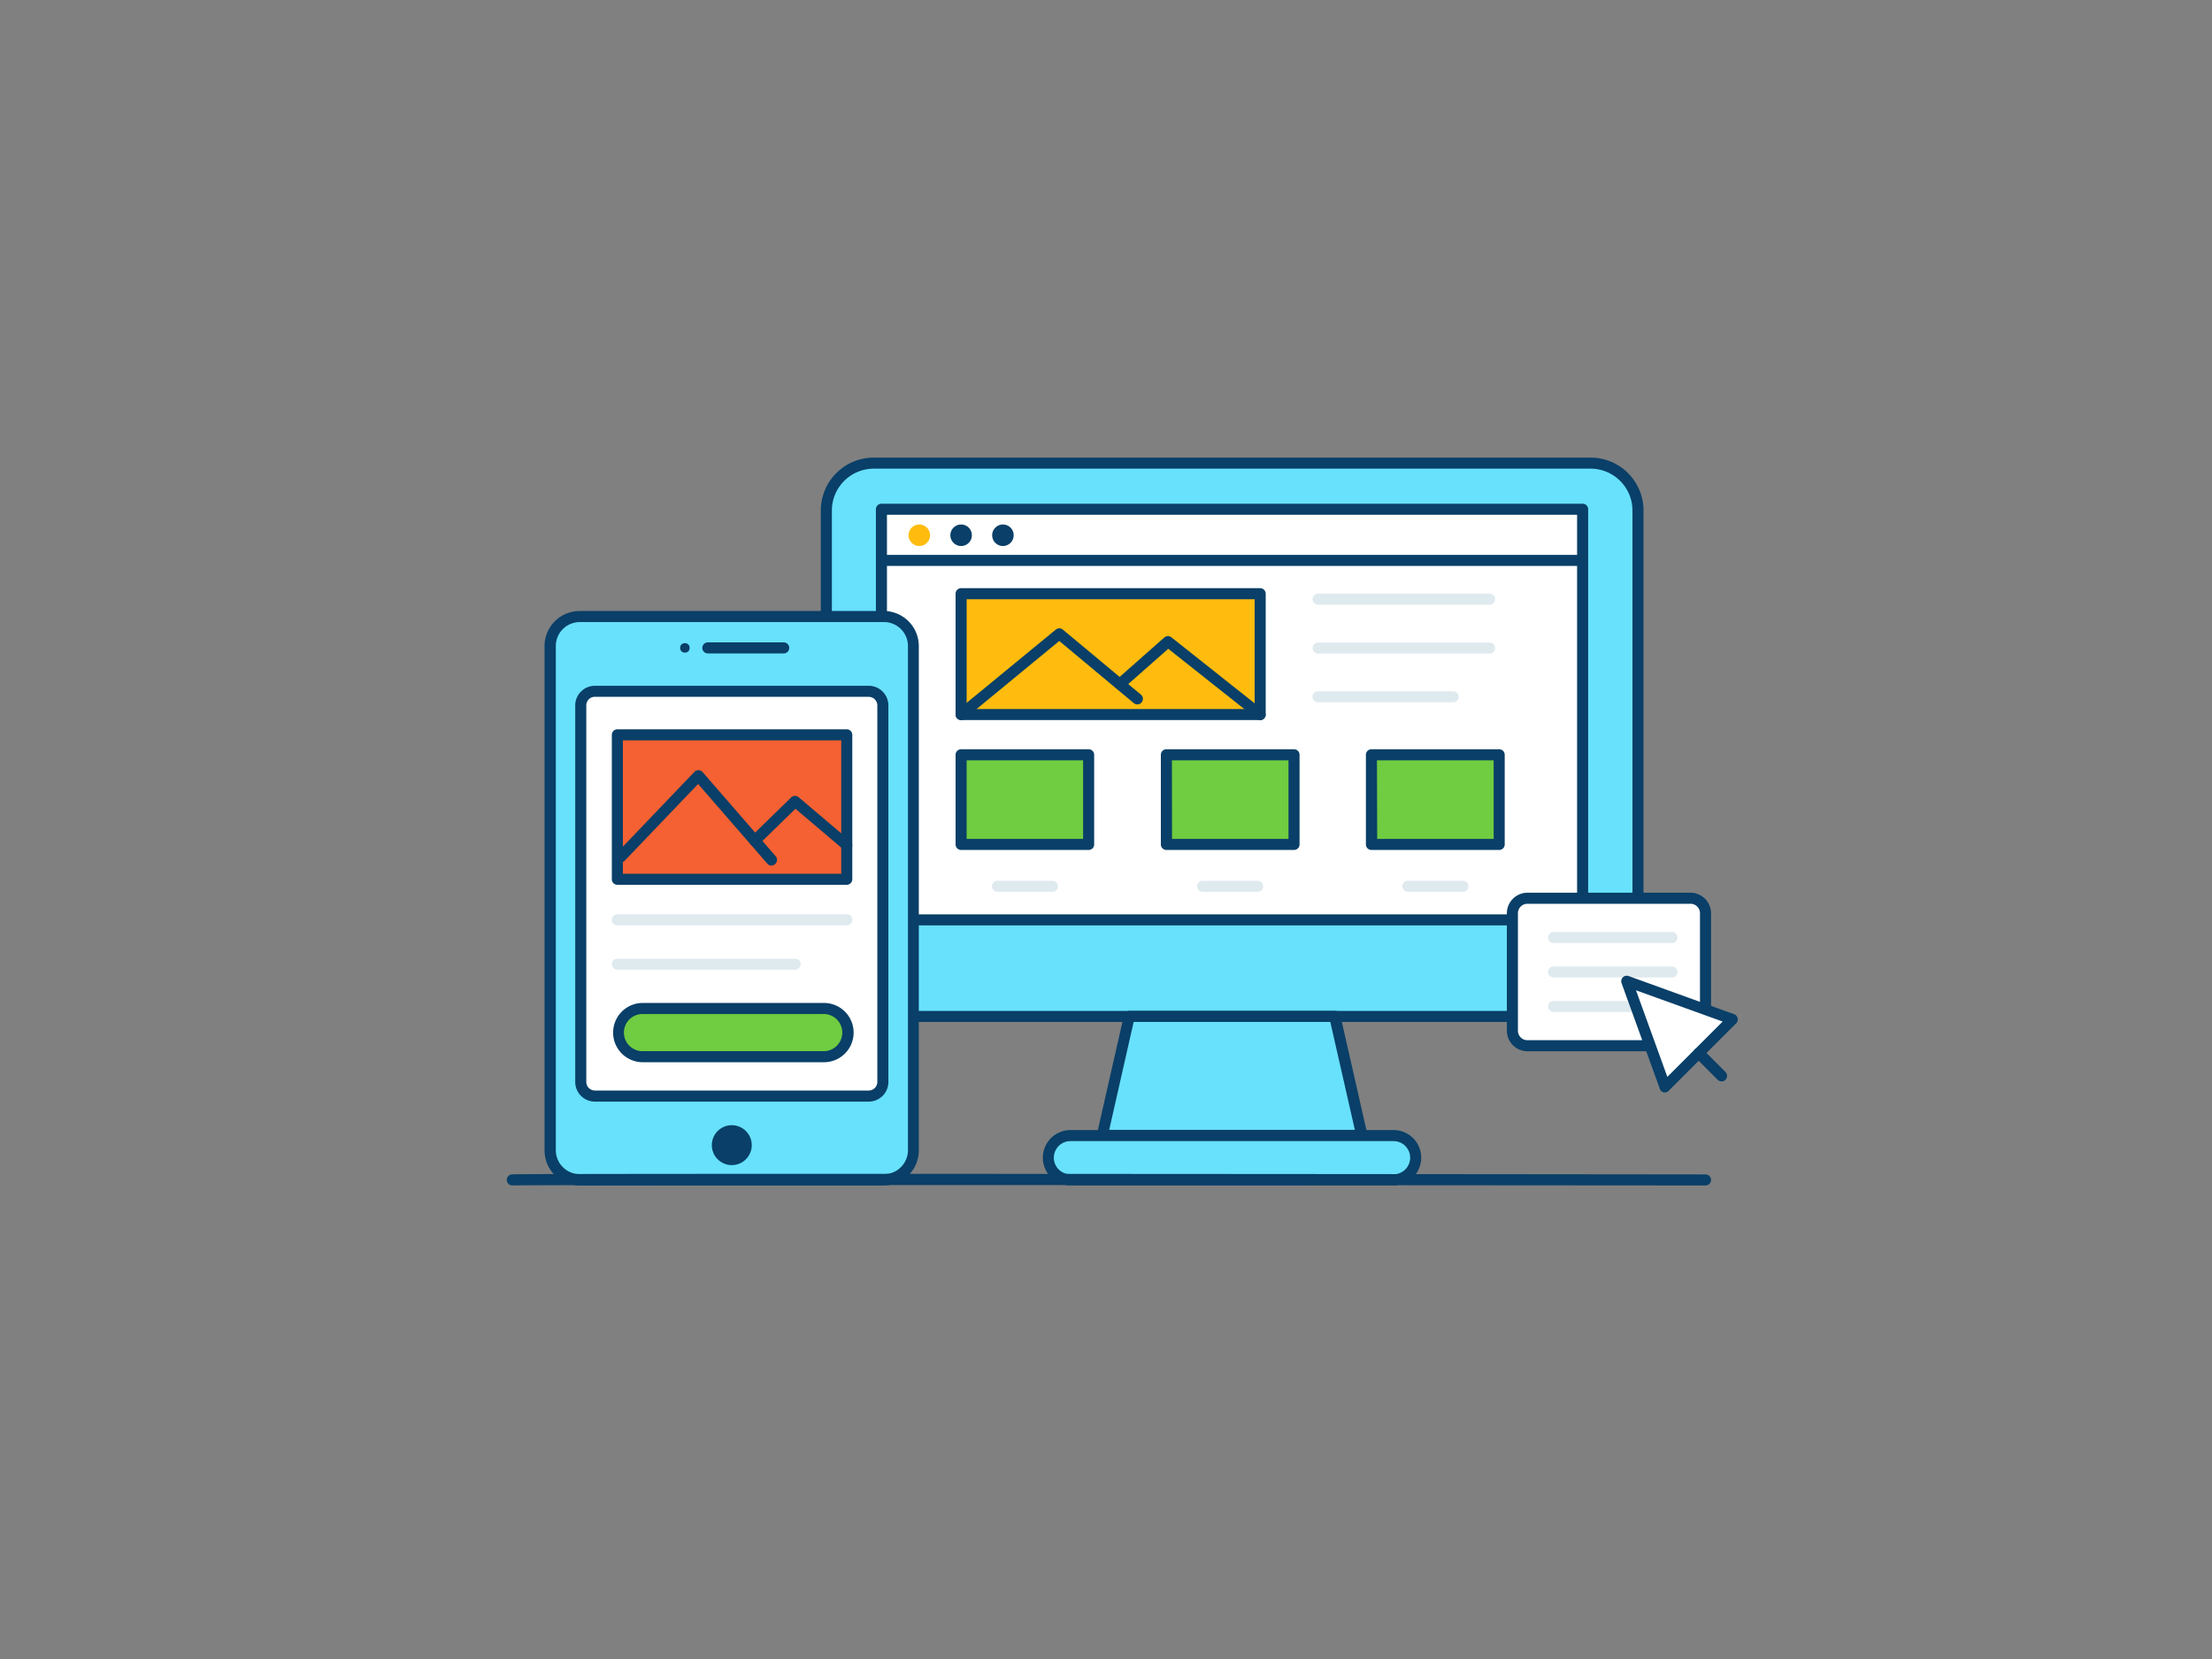 <svg viewBox="0 0 400 300" xmlns="http://www.w3.org/2000/svg"><rect x="0" y="0" width="400" height="300" fill="#808080" stroke="none"/><rect fill="#68e1fd" height="100.05" rx="8.56" width="146.82" x="149.38" y="83.75"/><path d="m287.63 184.8h-129.63a9.58 9.58 0 0 1 -9.57-9.57v-82.92a9.57 9.57 0 0 1 9.57-9.56h129.63a9.57 9.57 0 0 1 9.57 9.56v82.92a9.58 9.58 0 0 1 -9.57 9.57zm-129.63-100.05a7.58 7.58 0 0 0 -7.57 7.56v82.92a7.58 7.58 0 0 0 7.57 7.57h129.63a7.58 7.58 0 0 0 7.57-7.57v-82.92a7.57 7.57 0 0 0 -7.57-7.56z" fill="#093f68"/><path d="m246.25 205.31h-46.92l4.9-21.51h37.12z" fill="#68e1fd"/><path d="m246.25 206.31h-46.92a1 1 0 0 1 -.78-.38 1 1 0 0 1 -.19-.84l4.89-21.51a1 1 0 0 1 1-.78h37.12a1 1 0 0 1 1 .78l4.89 21.51a1 1 0 0 1 -.19.84 1 1 0 0 1 -.82.38zm-45.67-2h44.42l-4.44-19.51h-35.56z" fill="#093f68"/><path d="m159.39 92.09h126.8v74.25h-126.8z" fill="#fff"/><path d="m286.19 167.34h-126.8a1 1 0 0 1 -1-1v-74.25a1 1 0 0 1 1-1h126.8a1 1 0 0 1 1 1v74.25a1 1 0 0 1 -1 1zm-125.8-2h124.8v-72.25h-124.8z" fill="#093f68"/><rect fill="#68e1fd" height="8.04" rx="4.02" width="66.47" x="189.55" y="205.31"/><path d="m252 214.35h-58.42a5 5 0 1 1 0-10h58.42a5 5 0 0 1 0 10zm-58.43-8a3 3 0 1 0 0 6h58.43a3 3 0 1 0 0-6z" fill="#093f68"/><path d="m285.6 102.34h-125.6a1 1 0 0 1 0-2h125.6a1 1 0 0 1 0 2z" fill="#093f68"/><circle cx="166.24" cy="96.79" fill="#ffbc0e" r="1.95"/><circle cx="173.8" cy="96.79" fill="#093f68" r="1.95"/><circle cx="181.36" cy="96.79" fill="#093f68" r="1.95"/><path d="m173.8 107.36h54.08v21.86h-54.08z" fill="#ffbc0e"/><path d="m227.88 130.21h-54.08a1 1 0 0 1 -1-1v-21.85a1 1 0 0 1 1-1h54.08a1 1 0 0 1 1 1v21.85a1 1 0 0 1 -1 1zm-53.08-2h52.08v-19.85h-52.08z" fill="#093f68"/><path d="m173.8 130.21a1 1 0 0 1 -.77-.36 1 1 0 0 1 .14-1.41l17.75-14.59a1 1 0 0 1 1.27 0l14.12 11.76a1 1 0 1 1 -1.28 1.54l-13.48-11.24-17.12 14.09a1 1 0 0 1 -.63.21z" fill="#093f68"/><path d="m227.88 130.21a1.05 1.05 0 0 1 -.62-.21l-16-12.68-8.13 7.17a1 1 0 0 1 -1.32-1.5l8.75-7.73a1 1 0 0 1 1.28 0l16.65 13.2a1 1 0 0 1 -.63 1.78z" fill="#093f68"/><path d="m269.36 109.35h-31a1 1 0 0 1 0-2h31a1 1 0 0 1 0 2z" fill="#dfeaef"/><path d="m269.36 118.19h-31a1 1 0 1 1 0-2h31a1 1 0 0 1 0 2z" fill="#dfeaef"/><path d="m262.77 127h-24.43a1 1 0 0 1 0-2h24.43a1 1 0 0 1 0 2z" fill="#dfeaef"/><path d="m173.8 136.49h23.06v16.21h-23.06z" fill="#70cc40"/><path d="m196.86 153.7h-23.06a1 1 0 0 1 -1-1v-16.21a1 1 0 0 1 1-1h23.06a1 1 0 0 1 1 1v16.21a1 1 0 0 1 -1 1zm-22.06-2h21.06v-14.21h-21.06z" fill="#093f68"/><path d="m210.92 136.49h23.06v16.21h-23.06z" fill="#70cc40"/><path d="m234 153.7h-23.08a1 1 0 0 1 -1-1v-16.21a1 1 0 0 1 1-1h23.08a1 1 0 0 1 1 1v16.21a1 1 0 0 1 -1 1zm-22.06-2h21.06v-14.21h-21.08z" fill="#093f68"/><path d="m248.04 136.49h23.06v16.21h-23.06z" fill="#70cc40"/><path d="m271.1 153.7h-23.1a1 1 0 0 1 -1-1v-16.21a1 1 0 0 1 1-1h23.1a1 1 0 0 1 1 1v16.21a1 1 0 0 1 -1 1zm-22.06-2h21.06v-14.21h-21.1z" fill="#093f68"/><path d="m190.3 161.27h-9.93a1 1 0 0 1 0-2h9.93a1 1 0 0 1 0 2z" fill="#dfeaef"/><path d="m227.42 161.27h-9.94a1 1 0 0 1 0-2h9.94a1 1 0 0 1 0 2z" fill="#dfeaef"/><path d="m264.54 161.27h-9.94a1 1 0 0 1 0-2h9.94a1 1 0 0 1 0 2z" fill="#dfeaef"/><rect fill="#68e1fd" height="101.88" rx="5.33" width="65.71" x="99.48" y="111.49"/><path d="m159.85 214.37h-55a6.35 6.35 0 0 1 -6.38-6.37v-91.18a6.35 6.35 0 0 1 6.34-6.33h55a6.34 6.34 0 0 1 6.34 6.33v91.18a6.34 6.34 0 0 1 -6.3 6.37zm-55-101.88a4.34 4.34 0 0 0 -4.34 4.33v91.18a4.35 4.35 0 0 0 4.34 4.33h55a4.35 4.35 0 0 0 4.34-4.33v-91.18a4.34 4.34 0 0 0 -4.34-4.33z" fill="#093f68"/><rect fill="#fff" height="73.2" rx="2.56" width="54.63" x="105.02" y="125.01"/><g fill="#093f68"><path d="m157.08 199.21h-49.5a3.56 3.56 0 0 1 -3.56-3.56v-68.08a3.56 3.56 0 0 1 3.56-3.56h49.5a3.57 3.57 0 0 1 3.57 3.56v68.08a3.56 3.56 0 0 1 -3.57 3.56zm-49.5-73.21a1.56 1.56 0 0 0 -1.56 1.56v68.08a1.56 1.56 0 0 0 1.56 1.56h49.5a1.56 1.56 0 0 0 1.57-1.56v-68.07a1.56 1.56 0 0 0 -1.57-1.56z"/><circle cx="123.85" cy="117.16" r=".86"/><path d="m141.67 118.16h-13.67a1 1 0 0 1 0-2h13.72a1 1 0 0 1 0 2z"/><circle cx="132.33" cy="207.08" r="3.61"/></g><path d="m111.64 132.88h41.47v26.14h-41.47z" fill="#f56132"/><path d="m153.12 160h-41.48a1 1 0 0 1 -1-1v-26.12a1 1 0 0 1 1-1h41.48a1 1 0 0 1 1 1v26.12a1 1 0 0 1 -1 1zm-40.48-2h39.48v-24.12h-39.48z" fill="#093f68"/><rect fill="#70cc40" height="8.7" rx="4.35" width="41.47" x="111.64" y="182.37"/><path d="m148.76 192.08h-32.76a5.36 5.36 0 0 1 0-10.71h32.77a5.36 5.36 0 1 1 0 10.71zm-32.76-8.71a3.36 3.36 0 0 0 0 6.71h32.77a3.36 3.36 0 1 0 0-6.71z" fill="#093f68"/><path d="m153.12 167.33h-41.48a1 1 0 0 1 0-2h41.48a1 1 0 0 1 0 2z" fill="#dfeaef"/><path d="m143.79 175.35h-32.15a1 1 0 0 1 0-2h32.15a1 1 0 0 1 0 2z" fill="#dfeaef"/><path d="m139.52 156.53a1 1 0 0 1 -.76-.35l-12.52-14.41-13.24 13.84a1 1 0 1 1 -1.44-1.39l14-14.63a1 1 0 0 1 1.47 0l13.24 15.24a1 1 0 0 1 -.1 1.41 1 1 0 0 1 -.65.29z" fill="#093f68"/><path d="m153.11 153.81a1 1 0 0 1 -.64-.24l-8.63-7.32-6.66 6.5a1 1 0 0 1 -1.4-1.44l7.31-7.13a1 1 0 0 1 1.35 0l9.32 7.9a1 1 0 0 1 -.65 1.77z" fill="#093f68"/><path d="m92.6 214.37a1 1 0 0 1 -.94-.83 1 1 0 0 1 .85-1.17c1-.2 165.52-.06 215.9 0a1 1 0 0 1 0 2c-2.13 0-212.7-.18-215.63 0z" fill="#093f68"/><rect fill="#fff" height="26.67" rx="2.72" width="34.91" x="273.49" y="162.43"/><path d="m305.69 190.1h-29.48a3.73 3.73 0 0 1 -3.72-3.72v-21.23a3.73 3.73 0 0 1 3.72-3.72h29.48a3.73 3.73 0 0 1 3.72 3.72v21.23a3.73 3.73 0 0 1 -3.72 3.72zm-29.48-26.67a1.72 1.72 0 0 0 -1.72 1.72v21.23a1.72 1.72 0 0 0 1.72 1.72h29.48a1.72 1.72 0 0 0 1.72-1.72v-21.23a1.72 1.72 0 0 0 -1.72-1.72z" fill="#093f68"/><path d="m302.34 170.53h-21.4a1 1 0 0 1 0-2h21.4a1 1 0 0 1 0 2z" fill="#dfeaef"/><path d="m302.34 176.76h-21.4a1 1 0 0 1 0-2h21.4a1 1 0 0 1 0 2z" fill="#dfeaef"/><path d="m296.48 183h-15.54a1 1 0 0 1 0-2h15.54a1 1 0 0 1 0 2z" fill="#dfeaef"/><path d="m313.31 184.34-12.21 12.21-6.93-19.14z" fill="#fff"/><path d="m301.1 197.55h-.22a1 1 0 0 1 -.72-.63l-6.93-19.14a1 1 0 0 1 1.28-1.28l19.14 6.93a1 1 0 0 1 .35 1.57l-12.21 12.21a1 1 0 0 1 -.69.34zm-5.26-18.47 5.67 15.65 10-10z" fill="#093f68"/><path d="m307.21 190.44 4.11 4.11" fill="#fff"/><path d="m311.32 195.55a1 1 0 0 1 -.71-.29l-4.11-4.11a1 1 0 0 1 0-1.42 1 1 0 0 1 1.41 0l4.11 4.12a1 1 0 0 1 0 1.41 1 1 0 0 1 -.7.29z" fill="#093f68"/></svg>